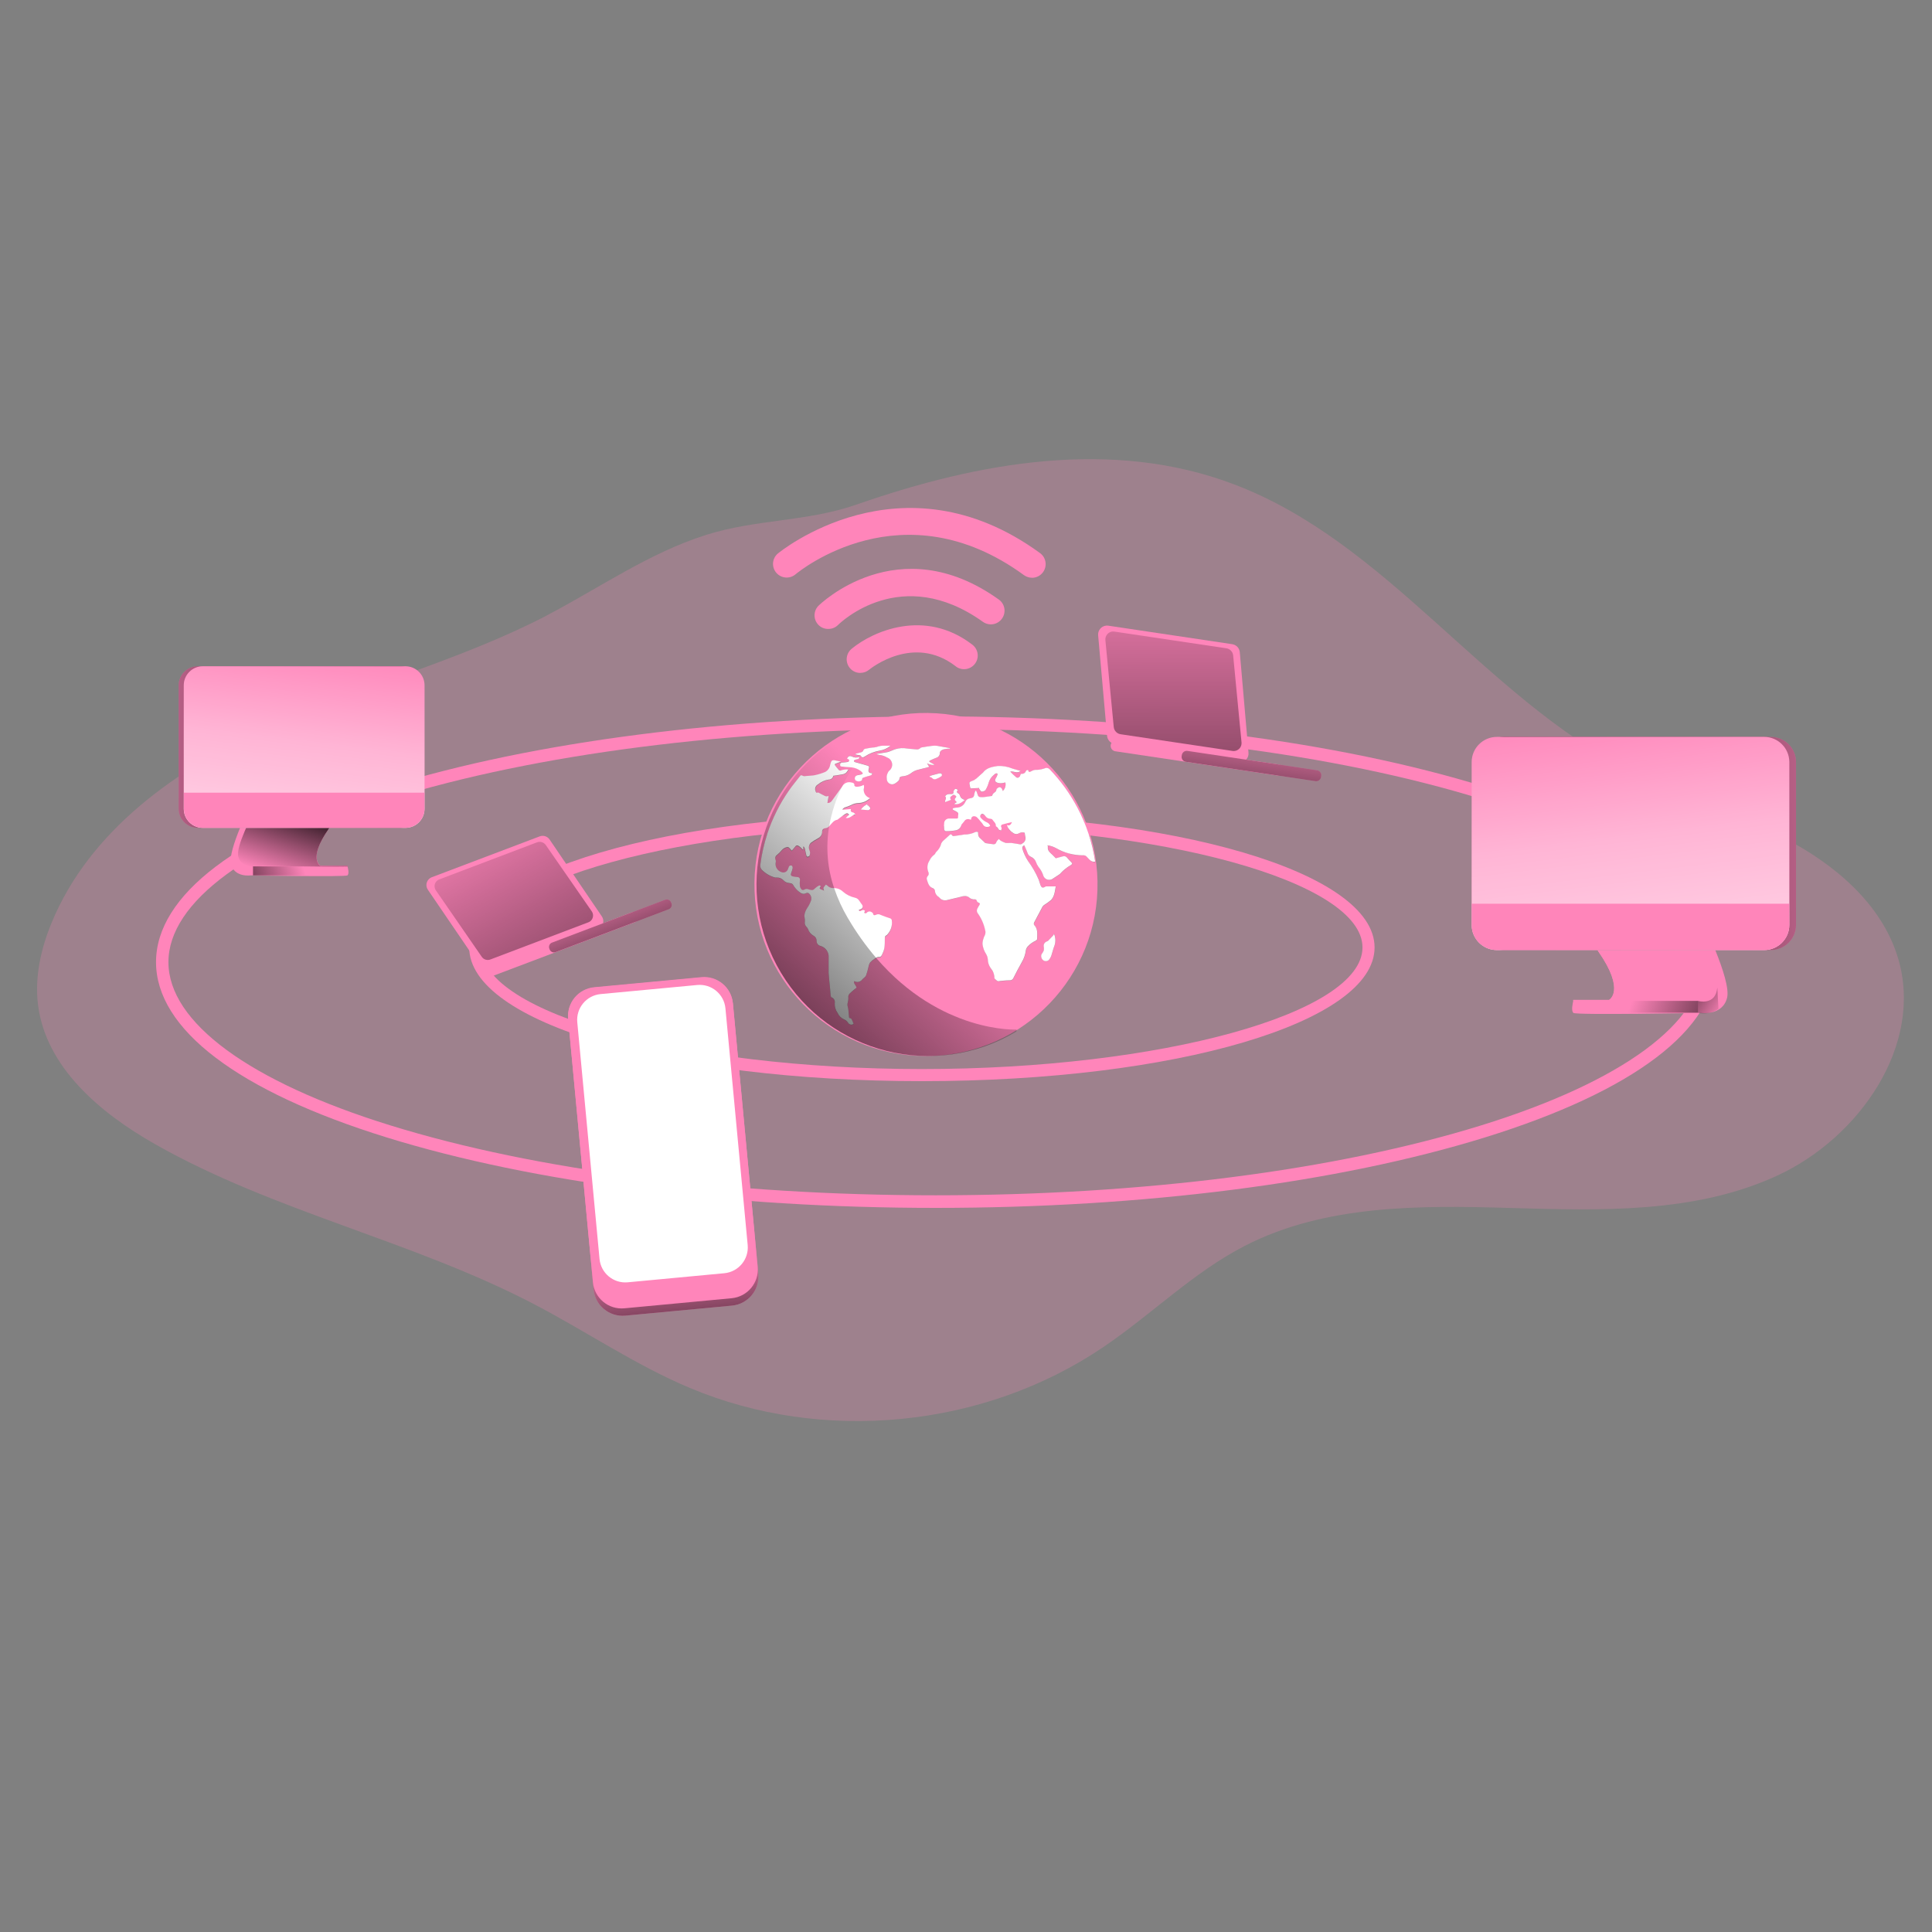 <svg width="180" height="180" viewBox="0 0 180 180" fill="none" xmlns="http://www.w3.org/2000/svg">
<rect x="0" y="0" width="180" height="180" fill="#808080" stroke="none"/>
<path opacity="0.24" d="M50.936 57.348C42.671 61.636 33.52 63.947 25.016 67.748C16.513 71.55 8.298 77.396 4.777 86.051C3.805 88.427 3.222 91.044 3.542 93.611C4.27 99.436 9.32 103.687 14.411 106.578C25.528 112.896 38.376 115.574 49.716 121.485C54.605 124.034 59.195 127.177 64.274 129.312C76.662 134.518 91.634 133.056 102.769 125.521C107.255 122.494 111.139 118.57 115.945 116.089C123.433 112.226 132.282 112.295 140.713 112.543C149.144 112.791 157.939 113.062 165.596 109.523C173.254 105.984 179.269 97.319 176.828 89.24C175.306 84.189 170.899 80.503 166.216 78.07C161.532 75.636 156.398 74.171 151.708 71.759C138.2 64.803 129.204 50.519 115.002 45.137C103.601 40.784 91.08 43.085 79.888 46.98C75.154 48.643 70.481 48.344 65.743 49.849C60.469 51.523 55.814 54.788 50.933 57.344L50.936 57.348Z" fill="#FF85BA"/>
<path d="M85.892 100.728C62.24 100.728 43.715 95.256 43.715 88.272C43.715 81.288 62.24 75.823 85.892 75.823C109.544 75.823 128.066 81.295 128.066 88.272C128.066 95.249 109.541 100.728 85.892 100.728ZM85.892 76.95C63.641 76.95 44.842 82.138 44.842 88.272C44.842 94.406 63.641 99.601 85.892 99.601C108.144 99.601 126.94 94.414 126.94 88.272C126.94 82.13 108.137 76.95 85.892 76.95Z" fill="#FF85BA"/>
<path d="M87.181 112.536C67.874 112.536 49.712 110.207 36.043 105.977C22.165 101.679 14.537 95.882 14.537 89.64C14.537 83.398 22.179 77.602 36.057 73.303C49.727 69.077 67.889 66.744 87.195 66.744C106.502 66.744 124.668 69.077 138.333 73.303C152.215 77.602 159.858 83.405 159.858 89.64C159.858 95.875 152.215 101.679 138.333 105.977C124.657 110.207 106.495 112.536 87.185 112.536H87.181ZM87.181 67.918C67.986 67.918 49.95 70.229 36.392 74.427C23.238 78.495 15.692 84.038 15.692 89.64C15.692 95.242 23.238 100.786 36.392 104.857C49.95 109.055 68.007 111.363 87.181 111.363C106.355 111.363 124.416 109.055 137.973 104.857C151.128 100.786 158.67 95.238 158.67 89.64C158.67 84.042 151.128 78.495 137.973 74.427C124.416 70.243 106.38 67.918 87.181 67.918Z" fill="#FF85BA"/>
<path d="M160.906 92.971C160.467 94.666 158.469 94.371 158.469 94.371C158.469 94.371 146.823 94.587 146.592 94.371C146.362 94.155 146.531 93.507 146.571 93.259L146.592 93.172H149.919C149.919 93.172 151.492 92.341 148.918 88.651C146.751 85.537 154.919 85.393 157.59 85.432H158.422C158.422 85.432 161.341 91.272 160.906 92.971Z" fill="#FF85BA"/>
<path d="M159.523 91.779C159.106 93.471 157.072 93.154 157.072 93.154C157.072 93.154 149.688 93.298 146.56 93.24L146.581 93.154H149.908C149.908 93.154 151.481 92.322 148.907 88.632C146.74 85.518 154.908 85.374 157.579 85.414C158.411 87.207 159.844 90.558 159.523 91.779Z" fill="#FF85BA"/>
<path d="M164.988 68.656H140.083C138.789 68.656 137.74 69.706 137.74 71V86.17C137.74 87.465 138.789 88.514 140.083 88.514H164.988C166.282 88.514 167.332 87.465 167.332 86.17V71C167.332 69.706 166.282 68.656 164.988 68.656Z" fill="#FF85BA"/>
<path d="M164.988 68.656H140.083C138.789 68.656 137.74 69.706 137.74 71V86.17C137.74 87.465 138.789 88.514 140.083 88.514H164.988C166.282 88.514 167.332 87.465 167.332 86.17V71C167.332 69.706 166.282 68.656 164.988 68.656Z" fill="url(#paint0_linear_2188_2239)"/>
<path d="M164.362 68.656H139.457C138.163 68.656 137.113 69.706 137.113 71V86.17C137.113 87.465 138.163 88.514 139.457 88.514H164.362C165.656 88.514 166.705 87.465 166.705 86.17V71C166.705 69.706 165.656 68.656 164.362 68.656Z" fill="#FF85BA"/>
<path d="M164.362 68.656H139.457C138.163 68.656 137.113 69.706 137.113 71V86.17C137.113 87.465 138.163 88.514 139.457 88.514H164.362C165.656 88.514 166.705 87.465 166.705 86.17V71C166.705 69.706 165.656 68.656 164.362 68.656Z" fill="url(#paint1_linear_2188_2239)"/>
<path d="M166.684 84.197L166.705 86.17C166.705 87.463 165.658 88.514 164.362 88.514C164.362 88.514 164.362 88.514 164.358 88.514H139.453C138.161 88.514 137.11 87.466 137.11 86.17V84.197H166.684Z" fill="#FF85BA"/>
<path d="M158.195 93.251H146.581V94.353H158.195V93.251Z" fill="url(#paint2_linear_2188_2239)"/>
<path d="M159.999 92.031L160.107 94.008C159.545 94.382 158.85 94.508 158.191 94.357V93.252C158.191 93.252 159.84 93.727 159.995 92.031H159.999Z" fill="url(#paint3_linear_2188_2239)"/>
<path d="M21.514 80.504C21.852 81.789 23.375 81.555 23.375 81.555C23.375 81.555 32.209 81.717 32.379 81.555C32.548 81.393 32.425 80.896 32.379 80.724C32.379 80.702 32.379 80.68 32.379 80.662H29.855C29.855 80.662 28.667 80.043 30.615 77.235C32.278 74.874 26.064 74.766 24.041 74.794H23.422C23.422 74.794 21.197 79.219 21.517 80.507L21.514 80.504Z" fill="#FF85BA"/>
<path d="M22.565 79.6C22.893 80.885 24.419 80.648 24.419 80.648C24.419 80.648 30.017 80.756 32.386 80.709C32.386 80.687 32.386 80.666 32.386 80.648H29.848C29.848 80.648 28.66 80.028 30.607 77.221C32.271 74.859 26.057 74.751 24.034 74.78C23.4 76.137 22.32 78.678 22.561 79.6H22.565Z" fill="#FF85BA"/>
<path d="M22.205 79.812C22.532 81.098 24.422 80.669 24.422 80.669C24.422 80.669 30.02 80.777 32.389 80.73C32.389 80.709 32.389 80.687 32.389 80.669H29.851C29.851 80.669 28.663 80.05 30.611 77.242C32.274 74.88 26.06 74.772 24.037 74.801C23.404 76.137 21.96 78.869 22.201 79.812H22.205Z" fill="url(#paint4_linear_2188_2239)"/>
<path d="M37.303 62.075H18.421C17.441 62.075 16.646 62.87 16.646 63.85V75.352C16.646 76.332 17.441 77.127 18.421 77.127H37.303C38.283 77.127 39.078 76.332 39.078 75.352V63.85C39.078 62.87 38.283 62.075 37.303 62.075Z" fill="#FF85BA"/>
<path d="M37.303 62.075H18.421C17.441 62.075 16.646 62.87 16.646 63.85V75.352C16.646 76.332 17.441 77.127 18.421 77.127H37.303C38.283 77.127 39.078 76.332 39.078 75.352V63.85C39.078 62.87 38.283 62.075 37.303 62.075Z" fill="url(#paint5_linear_2188_2239)"/>
<path d="M37.778 62.075H18.896C17.916 62.075 17.122 62.87 17.122 63.85V75.352C17.122 76.332 17.916 77.127 18.896 77.127H37.778C38.759 77.127 39.553 76.332 39.553 75.352V63.85C39.553 62.87 38.759 62.075 37.778 62.075Z" fill="#FF85BA"/>
<path d="M37.778 62.075H18.896C17.916 62.075 17.122 62.87 17.122 63.85V75.352C17.122 76.332 17.916 77.127 18.896 77.127H37.778C38.759 77.127 39.553 76.332 39.553 75.352V63.85C39.553 62.87 38.759 62.075 37.778 62.075Z" fill="url(#paint6_linear_2188_2239)"/>
<path d="M17.133 73.851V75.348C17.133 76.331 17.928 77.123 18.907 77.123H37.771C38.754 77.123 39.546 76.327 39.546 75.348V73.851H17.129H17.133Z" fill="#FF85BA"/>
<path d="M32.375 80.72H23.573V81.555H32.375V80.72Z" fill="url(#paint7_linear_2188_2239)"/>
<path d="M115.358 71.025L103.849 69.308C103.467 69.25 103.172 68.937 103.143 68.552L102.312 59.195C102.269 58.738 102.603 58.331 103.061 58.288C103.129 58.281 103.201 58.284 103.269 58.295L114.793 60.016C115.182 60.07 115.481 60.387 115.509 60.776L116.319 70.118C116.366 70.575 116.035 70.981 115.578 71.028C115.506 71.035 115.434 71.032 115.365 71.021L115.358 71.025Z" fill="#FF85BA"/>
<path d="M114.811 69.959L104.411 68.408C104.069 68.361 103.806 68.087 103.766 67.745L102.985 59.624C102.956 59.217 103.262 58.864 103.666 58.835C103.727 58.832 103.784 58.835 103.846 58.846L114.246 60.398C114.588 60.444 114.854 60.718 114.89 61.06L115.672 69.185C115.7 69.588 115.398 69.938 114.995 69.97C114.934 69.974 114.872 69.97 114.811 69.959Z" fill="url(#paint8_linear_2188_2239)"/>
<path d="M104.061 68.98L119.077 71.223C119.358 71.266 119.549 71.525 119.509 71.806C119.466 72.087 119.207 72.278 118.926 72.238L103.91 69.995C103.633 69.952 103.442 69.697 103.482 69.419C103.518 69.142 103.773 68.948 104.051 68.984H104.058L104.061 68.98Z" fill="#FF85BA"/>
<path d="M110.109 70.346L110.094 70.45C110.056 70.701 110.229 70.936 110.481 70.973L122.558 72.778C122.81 72.816 123.044 72.642 123.082 72.391L123.097 72.287C123.135 72.036 122.962 71.801 122.71 71.764L110.633 69.959C110.381 69.921 110.147 70.095 110.109 70.346Z" fill="#FF85BA"/>
<path d="M110.109 70.346L110.094 70.45C110.056 70.701 110.229 70.936 110.481 70.973L122.558 72.778C122.81 72.816 123.044 72.642 123.082 72.391L123.097 72.287C123.135 72.036 122.962 71.801 122.71 71.764L110.633 69.959C110.381 69.921 110.147 70.095 110.109 70.346Z" fill="url(#paint9_linear_2188_2239)"/>
<path d="M55.721 86.552L45.662 90.357C45.328 90.486 44.95 90.368 44.752 90.069L39.863 82.894C39.622 82.541 39.712 82.059 40.064 81.817C40.115 81.781 40.169 81.753 40.226 81.731L50.285 77.922C50.623 77.796 51.001 77.919 51.203 78.214L56.074 85.382C56.318 85.738 56.225 86.224 55.868 86.469C55.822 86.501 55.768 86.53 55.714 86.552H55.721Z" fill="#FF85BA"/>
<path d="M54.788 85.94L45.713 89.382C45.414 89.511 45.065 89.41 44.881 89.14L40.601 82.941C40.392 82.632 40.475 82.214 40.781 82.005C40.831 81.973 40.885 81.944 40.939 81.926L50.015 78.484C50.314 78.362 50.659 78.463 50.846 78.725L55.145 84.925C55.35 85.238 55.26 85.659 54.947 85.864C54.896 85.897 54.842 85.922 54.788 85.94Z" fill="url(#paint10_linear_2188_2239)"/>
<path d="M45.681 90L58.799 85.032C59.044 84.939 59.317 85.061 59.411 85.31C59.505 85.554 59.382 85.828 59.134 85.922L46.015 90.89C45.774 90.987 45.501 90.872 45.403 90.634C45.403 90.63 45.403 90.627 45.4 90.623C45.303 90.382 45.421 90.108 45.663 90.011C45.67 90.011 45.677 90.008 45.681 90.004V90Z" fill="#FF85BA"/>
<path d="M61.974 83.825L51.426 87.821C51.205 87.905 51.094 88.152 51.178 88.373L51.209 88.457C51.293 88.679 51.541 88.79 51.762 88.706L62.309 84.71C62.53 84.626 62.642 84.379 62.558 84.158L62.526 84.074C62.442 83.853 62.195 83.741 61.974 83.825Z" fill="#FF85BA"/>
<path d="M61.974 83.825L51.426 87.821C51.205 87.905 51.094 88.152 51.178 88.373L51.209 88.457C51.293 88.679 51.541 88.79 51.762 88.706L62.309 84.71C62.53 84.626 62.642 84.379 62.558 84.158L62.526 84.074C62.442 83.853 62.195 83.741 61.974 83.825Z" fill="url(#paint11_linear_2188_2239)"/>
<path d="M65.324 91.074L55.389 92.008C53.894 92.149 52.797 93.474 52.937 94.969L55.301 120.123C55.442 121.617 56.767 122.715 58.262 122.574L68.197 121.64C69.692 121.5 70.79 120.175 70.649 118.68L68.284 93.526C68.144 92.032 66.819 90.934 65.324 91.074Z" fill="#FF85BA"/>
<path d="M65.324 91.074L55.389 92.008C53.894 92.149 52.797 93.474 52.937 94.969L55.301 120.123C55.442 121.617 56.767 122.715 58.262 122.574L68.197 121.64C69.692 121.5 70.79 120.175 70.649 118.68L68.284 93.526C68.144 92.032 66.819 90.934 65.324 91.074Z" fill="url(#paint12_linear_2188_2239)"/>
<path d="M65.357 91.038L55.357 91.978C53.881 92.117 52.796 93.427 52.935 94.903L55.244 119.469C55.383 120.946 56.693 122.031 58.169 121.892L68.169 120.952C69.646 120.813 70.731 119.503 70.592 118.027L68.282 93.461C68.144 91.984 66.834 90.899 65.357 91.038Z" fill="#FF85BA"/>
<path d="M64.96 91.77L55.96 92.616C54.634 92.741 53.66 93.917 53.784 95.243L55.857 117.293C55.982 118.619 57.158 119.594 58.484 119.469L67.484 118.623C68.81 118.498 69.784 117.322 69.66 115.996L67.587 93.946C67.462 92.62 66.286 91.645 64.96 91.77Z" fill="white"/>
<path d="M86.468 66.424C77.641 66.316 70.398 73.383 70.29 82.21C70.182 91.037 77.249 98.281 86.076 98.388C86.245 98.388 86.411 98.388 86.58 98.388C95.403 98.219 102.42 90.926 102.251 82.102C102.085 73.473 95.097 66.536 86.468 66.428V66.424ZM88.841 73.782C88.837 73.739 88.844 73.692 88.866 73.653C88.913 73.588 88.963 73.498 89.028 73.484C89.093 73.469 89.165 73.538 89.258 73.585C89.089 73.754 89.161 73.851 89.309 73.927C89.345 73.945 89.373 73.97 89.395 74.002C89.435 74.121 89.485 74.233 89.553 74.333C89.654 74.412 89.762 74.477 89.881 74.524C89.784 74.611 89.683 74.693 89.571 74.765C89.467 74.83 89.352 74.877 89.233 74.909C89.136 74.92 89.039 74.92 88.941 74.909C88.941 74.891 88.941 74.873 88.941 74.855L89.139 74.729C89.067 74.643 88.963 74.567 88.956 74.484C88.949 74.402 89.042 74.319 89.1 74.222C89.01 74.07 88.877 74.006 88.779 74.067C88.495 74.258 88.477 74.308 88.603 74.513C88.419 74.585 88.239 74.654 88.052 74.722C88.009 74.528 88.236 74.355 88.052 74.182C88.128 74.052 88.272 73.973 88.423 73.977H88.639C88.754 73.984 88.848 73.93 88.83 73.782H88.841ZM84.265 69.711C84.639 69.765 85.014 69.79 85.388 69.819C85.525 69.844 85.669 69.801 85.766 69.697C85.809 69.642 85.907 69.635 85.982 69.621C86.274 69.574 86.569 69.52 86.861 69.491C87.015 69.47 87.17 69.47 87.325 69.491C87.681 69.545 88.041 69.617 88.394 69.682C88.452 69.689 88.506 69.715 88.553 69.754C88.409 69.754 88.254 69.754 88.106 69.787C88.013 69.794 87.919 69.815 87.833 69.851C87.699 69.916 87.573 69.988 87.566 70.19C87.57 70.391 87.429 70.564 87.235 70.607C87.041 70.679 86.85 70.762 86.666 70.859C86.569 70.906 86.569 70.96 86.666 71.014C86.763 71.068 86.936 71.158 87.084 71.248C86.93 71.306 86.696 71.261 86.382 71.115C86.447 71.23 86.515 71.338 86.587 71.453C86.285 71.532 85.968 71.623 85.651 71.695C85.356 71.745 85.082 71.874 84.855 72.069C84.625 72.231 84.355 72.325 84.074 72.335C83.93 72.364 83.808 72.389 83.808 72.584C83.808 72.656 83.743 72.739 83.682 72.796C83.603 72.868 83.516 72.933 83.423 72.983C83.199 73.145 82.886 73.095 82.724 72.868C82.659 72.782 82.627 72.674 82.631 72.566C82.62 72.465 82.62 72.364 82.631 72.263C82.663 72.144 82.71 72.026 82.771 71.918C82.803 71.874 82.843 71.831 82.883 71.795C83.181 71.55 83.225 71.108 82.98 70.805C82.897 70.704 82.793 70.632 82.67 70.589C82.443 70.453 82.191 70.37 81.929 70.341C81.839 70.316 81.756 70.272 81.68 70.219C82.033 70.161 82.375 70.114 82.706 70.053C82.847 70.01 82.987 69.959 83.124 69.898C83.48 69.736 83.869 69.671 84.258 69.707H84.261L84.265 69.711ZM87.764 72.134C87.764 72.216 87.725 72.296 87.66 72.346C87.527 72.425 87.39 72.497 87.242 72.555C87.109 72.623 86.943 72.587 86.85 72.469C86.803 72.415 86.709 72.397 86.637 72.364C86.637 72.346 86.637 72.325 86.637 72.306C86.706 72.274 86.774 72.245 86.846 72.22C87.077 72.159 87.296 72.098 87.519 72.044C87.591 72.019 87.717 72.019 87.75 72.134H87.761H87.764ZM79.805 70.211C79.909 70.179 80.017 70.157 80.129 70.129C80.24 70.1 80.381 70.075 80.431 69.912C80.463 69.844 80.521 69.797 80.593 69.776L80.751 69.747C80.917 69.715 81.09 69.686 81.259 69.66C81.399 69.653 81.54 69.635 81.677 69.603C81.921 69.509 82.188 69.47 82.451 69.488C82.533 69.491 82.613 69.491 82.695 69.488H82.933C82.933 69.506 82.933 69.527 82.933 69.545C82.649 69.765 82.314 69.909 81.961 69.963C81.471 70.046 81.003 70.229 80.589 70.503C80.456 70.586 80.323 70.654 80.222 70.453C80.222 70.416 80.132 70.395 80.071 70.388C79.941 70.377 79.815 70.352 79.689 70.323C79.722 70.283 79.761 70.247 79.801 70.219H79.805V70.211ZM78.973 70.668C78.973 70.668 78.948 70.668 78.926 70.643C79.052 70.434 79.185 70.373 79.398 70.474C79.603 70.579 79.837 70.597 80.057 70.525C80.067 70.535 80.078 70.546 80.089 70.557C80.057 70.604 80.035 70.668 79.992 70.686C79.949 70.704 79.779 70.737 79.671 70.773C79.621 70.794 79.585 70.834 79.571 70.885C79.571 70.91 79.621 70.971 79.657 70.985L79.797 71.021L80.913 71.338C80.949 71.36 80.975 71.396 80.985 71.439C80.985 71.496 80.975 71.55 80.96 71.605C80.895 71.9 80.96 72.022 81.281 72.022C81.288 72.13 81.212 72.224 81.104 72.242C80.906 72.292 80.687 72.357 80.514 72.422C80.417 72.451 80.323 72.479 80.352 72.612C80.352 72.645 80.334 72.674 80.309 72.695C80.139 72.821 79.905 72.821 79.736 72.695C79.628 72.576 79.639 72.393 79.758 72.285C79.797 72.249 79.848 72.224 79.905 72.213C80.021 72.184 80.147 72.177 80.269 72.141C80.323 72.13 80.37 72.098 80.402 72.051C80.402 72.022 80.366 71.95 80.327 71.914C80.096 71.698 79.808 71.554 79.495 71.496C79.405 71.496 79.304 71.471 79.207 71.464C78.984 71.464 78.753 71.428 78.523 71.403C78.426 71.403 78.307 71.403 78.3 71.259C78.278 71.147 78.35 71.043 78.462 71.021C78.48 71.021 78.494 71.018 78.512 71.021C78.663 71.018 78.815 71 78.966 70.975C79.031 70.975 79.128 70.917 79.135 70.87C79.139 70.744 79.074 70.665 78.955 70.665L78.973 70.672V70.668ZM80.949 75.086C81.007 75.15 81.111 75.255 81.093 75.309C81.065 75.428 80.946 75.503 80.827 75.478C80.625 75.453 80.42 75.435 80.215 75.431C80.391 75.176 80.64 74.981 80.931 74.873L80.787 75.003C80.841 75.021 80.888 75.046 80.931 75.082H80.949V75.086ZM81.511 89.324C81.345 89.432 81.198 89.558 81.061 89.698C80.982 89.824 80.931 89.968 80.91 90.116C80.852 90.382 80.777 90.645 80.69 90.9C80.629 91.044 80.449 91.142 80.337 91.275C80.161 91.509 79.837 91.574 79.585 91.426C79.524 91.606 79.643 91.721 79.718 91.844C79.79 91.973 79.764 92.081 79.639 92.168C79.473 92.297 79.315 92.438 79.164 92.585C79.049 92.69 79.002 92.852 79.041 93.003C79.041 93.143 79.023 93.284 78.987 93.421C78.969 93.489 78.959 93.561 78.959 93.633C78.959 93.77 79.016 93.903 79.034 94.05C79.063 94.281 79.081 94.515 79.099 94.749C79.099 94.835 79.131 94.889 79.236 94.9C79.29 94.915 79.333 94.947 79.358 94.997C79.419 95.13 79.473 95.264 79.527 95.415C79.383 95.53 79.171 95.505 79.056 95.361C79.056 95.357 79.049 95.354 79.045 95.35C78.959 95.192 78.822 95.066 78.653 95.001C78.379 94.882 78.159 94.67 78.033 94.396C77.85 94.13 77.756 93.813 77.767 93.489C77.821 93.258 77.695 93.025 77.475 92.945C77.429 92.945 77.4 92.844 77.393 92.787C77.367 92.564 77.357 92.33 77.335 92.103C77.288 91.617 77.231 91.135 77.202 90.652V89.075C77.166 88.643 76.871 88.276 76.457 88.15C76.23 88.107 76.071 87.905 76.082 87.675C76.089 87.473 75.978 87.286 75.794 87.196C75.553 87.063 75.369 86.843 75.283 86.581C75.251 86.501 75.2 86.429 75.139 86.372C75.009 86.246 74.952 86.062 74.995 85.886C75.002 85.767 74.995 85.644 74.97 85.529C74.952 85.45 74.945 85.367 74.948 85.288C74.981 85.054 75.067 84.831 75.197 84.636C75.341 84.428 75.459 84.201 75.549 83.963C75.657 83.701 75.567 83.398 75.337 83.233C75.261 83.2 75.171 83.2 75.096 83.233C74.941 83.333 74.739 83.323 74.595 83.204C74.297 83.016 74.052 82.754 73.883 82.444C73.854 82.401 73.811 82.368 73.76 82.347C73.688 82.318 73.609 82.3 73.53 82.296C73.321 82.282 73.123 82.185 72.986 82.026C72.817 81.85 72.576 81.76 72.335 81.785C72.302 81.793 72.266 81.793 72.234 81.785C71.748 81.659 71.305 81.404 70.956 81.044C70.851 80.903 70.812 80.723 70.848 80.554C70.974 79.582 71.193 78.621 71.507 77.692C71.978 76.259 72.655 74.906 73.519 73.671C73.839 73.21 74.21 72.771 74.559 72.328C74.61 72.263 74.664 72.227 74.739 72.281C74.844 72.346 74.97 72.364 75.089 72.332C75.377 72.299 75.668 72.31 75.945 72.252C76.28 72.18 76.611 72.076 76.928 71.943C77.166 71.806 77.328 71.569 77.364 71.299C77.382 71.223 77.407 71.147 77.439 71.075C77.495 70.893 77.616 70.822 77.803 70.863C78.001 70.913 78.221 70.96 78.386 70.996C78.224 71.054 78.055 71.108 77.889 71.176C77.724 71.245 77.778 71.281 77.846 71.36C77.915 71.439 78.066 71.637 78.185 71.777C78.221 71.81 78.307 71.838 78.336 71.824C78.57 71.731 78.825 71.698 79.077 71.723C79.013 71.835 78.937 71.936 78.847 72.033C78.757 72.101 78.653 72.148 78.537 72.166C78.249 72.224 77.954 72.263 77.663 72.306C77.627 72.508 77.45 72.656 77.245 72.652C76.867 72.713 76.514 72.875 76.223 73.124C76.007 73.243 75.913 73.505 76.01 73.732C76.039 73.822 76.068 73.945 76.219 73.865C76.241 73.865 76.291 73.865 76.323 73.894C76.464 73.97 76.597 74.049 76.741 74.117C76.885 74.186 76.975 74.261 77.126 74.207H77.205C77.169 74.441 77.13 74.647 77.09 74.88C77.256 74.888 77.414 74.812 77.508 74.672C77.778 74.254 78.066 73.898 78.339 73.516C78.383 73.462 78.426 73.404 78.462 73.347C78.62 73.044 78.962 72.886 79.293 72.969C79.484 72.998 79.614 73.041 79.596 73.268C79.596 73.3 79.686 73.358 79.736 73.368C79.992 73.386 80.244 73.329 80.463 73.199C80.478 73.235 80.485 73.271 80.492 73.307C80.499 73.358 80.499 73.408 80.492 73.459C80.388 73.847 80.589 74.254 80.964 74.405L81.039 74.441C80.762 74.704 80.402 74.862 80.021 74.88C79.758 74.88 79.495 74.949 79.268 75.079C79.077 75.168 78.879 75.244 78.678 75.302C78.606 75.345 78.541 75.399 78.487 75.46L78.512 75.51L79.265 75.446C79.236 75.629 79.265 75.737 79.459 75.755C79.531 75.755 79.592 75.863 79.682 75.939C79.362 76 79.196 76.356 78.782 76.27L79.106 75.971C78.955 75.802 78.915 75.784 78.714 75.914C78.512 76.043 78.336 76.191 78.145 76.331C78.095 76.367 78.048 76.428 77.994 76.436C77.663 76.497 77.497 76.774 77.281 76.99L77.234 77.037C77.148 77.152 77.018 77.221 76.878 77.231C76.813 77.231 76.748 77.253 76.698 77.296C76.64 77.347 76.601 77.418 76.59 77.494C76.615 77.782 76.46 78.052 76.197 78.178C75.967 78.297 75.747 78.437 75.539 78.596C75.359 78.779 75.308 79.053 75.409 79.29C75.488 79.453 75.488 79.643 75.409 79.805C75.409 79.849 75.297 79.881 75.233 79.881C75.168 79.881 75.128 79.823 75.117 79.776C75.067 79.568 75.031 79.359 74.981 79.143C74.952 79.071 74.916 79.006 74.873 78.945H74.829V79.183C74.829 79.183 74.804 79.208 74.786 79.215C74.729 79.154 74.678 79.089 74.621 79.035C74.541 78.959 74.455 78.898 74.358 78.844C74.257 78.794 74.135 78.837 74.084 78.934C73.98 79.067 73.865 79.193 73.76 79.312C73.674 79.208 73.584 79.107 73.487 79.013C73.447 78.977 73.389 78.963 73.335 78.977C73.134 79.01 72.95 79.114 72.821 79.272C72.687 79.438 72.536 79.586 72.371 79.722C72.219 79.831 72.173 80.036 72.263 80.198C72.281 80.27 72.281 80.342 72.263 80.414C72.183 80.817 72.432 81.213 72.828 81.321C73.037 81.393 73.267 81.303 73.371 81.109C73.415 81.019 73.443 80.921 73.483 80.831C73.515 80.727 73.627 80.666 73.731 80.698C73.742 80.698 73.749 80.705 73.757 80.709C73.821 80.777 73.854 80.871 73.839 80.961C73.803 81.119 73.757 81.274 73.699 81.422C73.645 81.598 73.699 81.67 73.861 81.713C74.023 81.757 74.127 81.757 74.279 81.771C74.408 81.764 74.516 81.861 74.527 81.987C74.527 82.008 74.527 82.034 74.52 82.055C74.502 82.253 74.502 82.451 74.52 82.646C74.552 82.761 74.613 82.862 74.7 82.945C74.765 82.984 74.844 82.984 74.909 82.945C75.031 82.862 75.189 82.847 75.326 82.909C75.377 82.93 75.434 82.941 75.485 82.959C75.726 83.016 75.787 82.959 75.956 82.797C76.061 82.692 76.183 82.61 76.32 82.549C76.363 82.538 76.406 82.549 76.435 82.581C76.457 82.617 76.457 82.66 76.435 82.692C76.302 82.808 76.374 82.869 76.489 82.916L76.773 83.038C76.59 82.743 76.831 82.642 76.939 82.466C76.982 82.498 77.025 82.52 77.065 82.552C77.22 82.725 77.447 82.815 77.681 82.797H77.713C78.023 82.797 78.321 82.923 78.545 83.139C78.858 83.409 79.236 83.6 79.639 83.69C79.815 83.719 79.967 83.83 80.057 83.985C80.132 84.111 80.226 84.222 80.301 84.341C80.424 84.532 80.384 84.665 80.186 84.759L79.995 84.856C80.046 84.953 80.107 84.982 80.201 84.928C80.269 84.888 80.341 84.86 80.417 84.842C80.471 84.842 80.528 84.888 80.575 84.924C80.622 84.96 80.55 84.989 80.539 85.029C80.528 85.069 80.514 85.119 80.539 85.126C80.575 85.148 80.615 85.159 80.654 85.155C80.687 85.151 80.719 85.133 80.741 85.108C80.87 84.96 81.093 84.95 81.241 85.079C81.252 85.09 81.263 85.097 81.27 85.108C81.291 85.13 81.331 85.141 81.331 85.159C81.356 85.436 81.543 85.324 81.662 85.281C81.781 85.234 81.911 85.245 82.026 85.302C82.314 85.428 82.616 85.526 82.919 85.634C83.009 85.659 83.073 85.738 83.077 85.832C83.142 86.307 82.991 86.786 82.659 87.138C82.634 87.171 82.605 87.196 82.569 87.21C82.436 87.268 82.429 87.376 82.425 87.499C82.425 87.808 82.411 88.118 82.379 88.427C82.339 88.618 82.274 88.802 82.184 88.971C82.119 89.111 82.051 89.259 81.828 89.219C81.756 89.219 81.687 89.241 81.633 89.284C81.579 89.295 81.536 89.331 81.504 89.356L81.511 89.324ZM98.258 88.078C98.132 88.388 98.06 88.719 97.956 89.036C97.923 89.129 97.877 89.219 97.819 89.302C97.716 89.499 97.557 89.578 97.344 89.54C97.088 89.453 96.951 89.176 97.034 88.921C97.117 88.816 97.189 88.701 97.243 88.579C97.275 88.442 97.275 88.298 97.243 88.161C97.232 87.966 97.344 87.787 97.527 87.711C97.574 87.704 97.617 87.686 97.653 87.653C97.812 87.495 97.974 87.329 98.125 87.164C98.161 87.113 98.19 87.056 98.211 86.998C98.355 87.344 98.37 87.725 98.255 88.078H98.262H98.258ZM101.289 79.849C101.196 79.73 101.048 79.668 100.897 79.683C100.382 79.712 99.867 79.632 99.389 79.445C99.043 79.359 98.715 79.219 98.409 79.028C98.161 78.898 97.895 78.808 97.617 78.761C97.632 78.805 97.643 78.848 97.646 78.894C97.585 79.276 97.869 79.456 98.093 79.676C98.19 79.766 98.28 79.863 98.384 79.975L99.047 79.794C99.205 79.744 99.381 79.812 99.464 79.957C99.579 80.093 99.702 80.223 99.835 80.342C99.95 80.471 99.921 80.504 99.788 80.605C99.425 80.806 99.097 81.065 98.82 81.375C98.787 81.422 98.748 81.458 98.697 81.487C98.485 81.623 98.28 81.753 98.06 81.904C97.779 82.062 97.427 81.965 97.265 81.684C97.25 81.659 97.236 81.63 97.225 81.605C97.131 81.299 96.973 81.015 96.764 80.774C96.66 80.619 96.577 80.453 96.519 80.277C96.433 80.093 96.285 79.949 96.102 79.859C95.933 79.798 95.799 79.658 95.749 79.485C95.666 79.247 95.544 79.013 95.447 78.779C95.288 78.847 95.232 78.957 95.277 79.111C95.393 79.514 95.569 79.895 95.796 80.245C96.195 80.788 96.53 81.371 96.793 81.99C96.851 82.156 96.894 82.336 96.959 82.498C97.059 82.743 97.171 82.772 97.398 82.638C97.423 82.621 97.448 82.61 97.477 82.606H98.377C98.341 82.847 98.294 83.085 98.233 83.323C98.179 83.52 98.085 83.708 97.949 83.862C97.74 84.039 97.52 84.201 97.286 84.341C97.229 84.377 97.178 84.431 97.146 84.493C96.887 84.968 96.642 85.439 96.39 85.911C96.325 86.033 96.303 86.127 96.39 86.228C96.743 86.606 96.638 87.059 96.642 87.52C96.642 87.57 96.563 87.632 96.505 87.664C96.217 87.79 95.961 87.977 95.753 88.215C95.67 88.316 95.612 88.438 95.587 88.564C95.537 88.946 95.414 89.317 95.223 89.651C94.935 90.137 94.683 90.648 94.421 91.149C94.377 91.26 94.273 91.34 94.154 91.347L93.384 91.394C93.272 91.394 93.164 91.426 93.053 91.437C93.002 91.441 92.952 91.426 92.909 91.401C92.819 91.329 92.739 91.243 92.667 91.181C92.671 90.926 92.606 90.67 92.477 90.451C92.426 90.371 92.372 90.292 92.311 90.22C92.142 89.975 92.048 89.687 92.048 89.388C92.034 89.223 91.983 89.064 91.904 88.924C91.713 88.632 91.595 88.301 91.555 87.956C91.555 87.761 91.591 87.567 91.659 87.387C91.685 87.308 91.717 87.232 91.76 87.164C91.839 87.009 91.854 86.829 91.803 86.66C91.681 86.084 91.436 85.54 91.087 85.065C91.011 84.935 91.011 84.777 91.087 84.647C91.141 84.536 91.202 84.431 91.267 84.327C91.328 84.237 91.325 84.161 91.213 84.118C91.101 84.086 91.019 83.996 90.997 83.88C90.997 83.848 90.9 83.798 90.857 83.801C90.63 83.826 90.407 83.744 90.248 83.582C90.169 83.502 89.996 83.502 89.856 83.495C89.755 83.499 89.658 83.52 89.564 83.553L88.196 83.88C87.973 83.931 87.739 83.855 87.584 83.686C87.545 83.643 87.498 83.6 87.451 83.564C87.249 83.445 87.123 83.233 87.12 82.999C87.102 82.898 87.037 82.811 86.943 82.764C86.526 82.631 86.468 82.257 86.357 81.933C86.342 81.832 86.371 81.728 86.436 81.645C86.544 81.548 86.576 81.393 86.515 81.263C86.36 80.918 86.393 80.518 86.601 80.201C86.706 79.971 86.868 79.773 87.073 79.622C87.152 79.568 87.174 79.431 87.249 79.37C87.48 79.157 87.642 78.884 87.714 78.578C87.779 78.455 87.869 78.347 87.98 78.261C88.146 78.103 88.326 77.959 88.491 77.8C88.581 77.717 88.646 77.71 88.711 77.825C88.743 77.872 88.794 77.901 88.848 77.904L89.604 77.804C89.676 77.782 89.751 77.768 89.827 77.757C90.191 77.764 90.554 77.685 90.885 77.526C90.961 77.498 91.047 77.498 91.123 77.526C91.148 77.526 91.148 77.638 91.145 77.703C91.145 77.876 91.231 78.041 91.375 78.142L91.746 78.499C91.771 78.52 91.8 78.552 91.829 78.556C92.077 78.599 92.333 78.642 92.588 78.664C92.714 78.664 92.797 78.617 92.837 78.466C92.876 78.315 93.006 78.261 93.096 78.164C93.096 78.182 93.096 78.2 93.096 78.218C93.15 78.272 93.207 78.322 93.272 78.362C93.405 78.437 93.542 78.495 93.69 78.542C93.798 78.56 93.909 78.56 94.017 78.542C94.079 78.534 94.143 78.534 94.205 78.542C94.471 78.578 94.734 78.614 95 78.668C95.087 78.689 95.177 78.66 95.238 78.592C95.475 78.47 95.594 78.192 95.511 77.933C95.486 77.822 95.468 77.707 95.457 77.591C95.288 77.526 95.101 77.544 94.946 77.635C94.755 77.76 94.507 77.735 94.341 77.581C94.079 77.418 93.884 77.163 93.798 76.864C94.057 76.994 94.161 76.835 94.28 76.605C93.96 76.68 93.672 76.738 93.391 76.817C93.294 76.839 93.236 76.936 93.258 77.033C93.261 77.055 93.272 77.076 93.283 77.094C93.305 77.127 93.315 77.163 93.312 77.203C93.301 77.267 93.279 77.329 93.254 77.39C93.175 77.357 93.06 77.343 93.024 77.278C92.988 77.213 92.945 77.066 92.811 77.026C92.79 77.015 92.779 76.997 92.775 76.976C92.801 76.706 92.563 76.558 92.451 76.378C92.401 76.328 92.336 76.299 92.264 76.299C92.088 76.299 91.922 76.216 91.818 76.069C91.778 76.007 91.728 75.953 91.667 75.91C91.58 75.845 91.472 75.799 91.389 75.91C91.303 75.986 91.292 76.115 91.368 76.202C91.375 76.209 91.382 76.216 91.389 76.223C91.544 76.407 91.739 76.547 91.958 76.641C92.095 76.702 92.203 76.817 92.253 76.961C92.059 77.12 91.775 77.087 91.616 76.893C91.591 76.861 91.566 76.821 91.551 76.781C91.497 76.702 91.436 76.63 91.368 76.562C91.263 76.421 91.148 76.292 91.022 76.169C90.853 76.014 90.518 76.004 90.482 76.299C90.475 76.331 90.468 76.36 90.457 76.389L90.345 76.356C90.147 76.281 89.921 76.367 89.827 76.555C89.784 76.616 89.723 76.67 89.676 76.731C89.629 76.774 89.589 76.828 89.564 76.889C89.507 77.134 89.312 77.325 89.064 77.375C88.747 77.429 88.427 77.454 88.106 77.454C88.038 77.436 87.984 77.382 87.966 77.318C87.941 77.098 87.941 76.875 87.966 76.652C88.016 76.421 88.225 76.263 88.463 76.281H89.136C89.219 76.281 89.273 76.256 89.265 76.151C89.262 76.112 89.262 76.072 89.265 76.036C89.312 75.77 89.298 75.741 89.057 75.6C88.985 75.557 88.905 75.528 88.837 75.489C88.769 75.449 88.758 75.428 88.761 75.399C88.769 75.356 88.801 75.323 88.841 75.309C88.923 75.284 89.01 75.269 89.1 75.262C89.456 75.269 89.784 75.064 89.931 74.737C90 74.549 90.173 74.416 90.371 74.398C90.691 74.348 90.749 74.265 90.788 73.937C90.81 73.851 90.839 73.772 90.875 73.692H90.939C90.993 73.804 91.04 73.919 91.076 74.038C91.094 74.164 91.191 74.261 91.317 74.283C91.44 74.294 91.562 74.294 91.685 74.283C91.897 74.254 92.102 74.211 92.311 74.182C92.387 74.182 92.433 74.182 92.455 74.07C92.477 73.959 92.581 73.919 92.649 73.851C92.718 73.782 92.815 73.746 92.819 73.613C92.862 73.462 92.999 73.361 93.157 73.354C93.225 73.368 93.283 73.408 93.323 73.466C93.362 73.545 93.395 73.628 93.42 73.71C93.643 73.509 93.737 73.203 93.661 72.911C93.578 72.936 93.492 72.954 93.402 72.965C93.279 72.983 93.157 72.983 93.035 72.965C92.685 72.89 92.617 72.728 92.819 72.436C92.883 72.332 92.959 72.123 92.927 72.105C92.793 72.004 92.675 72.13 92.581 72.213C92.354 72.397 92.189 72.645 92.106 72.926C92.041 73.174 91.94 73.408 91.807 73.624C91.753 73.714 91.577 73.754 91.454 73.768C91.407 73.768 91.332 73.667 91.285 73.603C91.238 73.531 91.195 73.455 91.155 73.379C91.155 73.397 91.155 73.415 91.155 73.433L90.414 73.469C90.403 73.437 90.392 73.401 90.385 73.365C90.277 72.832 90.227 72.904 90.741 72.699C90.9 72.612 91.04 72.497 91.159 72.361L91.508 72.062C91.533 72.044 91.551 72.022 91.569 72.001C91.919 71.536 92.441 71.46 92.963 71.378C93.434 71.36 93.902 71.442 94.334 71.623L95.083 71.842C94.741 72.116 94.435 71.842 94.143 71.892C94.143 71.892 94.122 71.925 94.143 71.928C94.309 72.112 94.489 72.281 94.676 72.44C94.802 72.504 94.957 72.451 95.022 72.325C95.033 72.306 95.036 72.285 95.043 72.267C95.072 72.162 95.119 72.112 95.231 72.112C95.375 72.112 95.501 72.022 95.555 71.889C95.612 71.777 95.688 71.727 95.807 71.774C95.807 71.903 95.85 71.961 95.976 71.918C96.026 71.903 96.069 71.882 96.113 71.853C96.26 71.763 96.437 71.723 96.613 71.741C96.858 71.727 97.099 71.677 97.329 71.59C97.549 71.532 97.668 71.554 97.779 71.677C98.813 72.746 99.687 73.955 100.382 75.269C101.214 76.828 101.779 78.516 102.045 80.263C102.045 80.281 102.045 80.299 102.045 80.317C101.66 80.342 101.473 80.054 101.275 79.838H101.282L101.289 79.849Z" fill="#FF85BA"/>
<path d="M102.056 80.27C101.66 80.353 101.487 80.065 101.278 79.853C101.188 79.73 101.037 79.665 100.886 79.687C100.011 79.687 99.147 79.457 98.391 79.017C98.146 78.884 97.876 78.794 97.599 78.754C97.614 78.794 97.624 78.837 97.628 78.88C97.567 79.266 97.848 79.446 98.074 79.665C98.172 79.755 98.258 79.853 98.366 79.964L99.028 79.784C99.187 79.734 99.36 79.799 99.446 79.942C99.558 80.079 99.68 80.213 99.813 80.335C99.936 80.465 99.903 80.501 99.766 80.598C99.406 80.803 99.079 81.062 98.802 81.368C98.769 81.411 98.73 81.447 98.679 81.476C98.467 81.617 98.262 81.75 98.042 81.894C97.765 82.056 97.412 81.962 97.25 81.685C97.236 81.656 97.221 81.627 97.21 81.599C97.117 81.293 96.958 81.008 96.75 80.767C96.645 80.616 96.562 80.45 96.505 80.277C96.426 80.087 96.278 79.928 96.087 79.842C95.918 79.777 95.788 79.644 95.734 79.471C95.652 79.226 95.536 78.996 95.432 78.758C95.274 78.825 95.215 78.936 95.256 79.089C95.374 79.489 95.551 79.874 95.781 80.223C96.181 80.767 96.516 81.35 96.778 81.969C96.836 82.135 96.879 82.315 96.944 82.477C97.048 82.722 97.156 82.751 97.383 82.617C97.405 82.599 97.43 82.588 97.459 82.585H98.362C98.312 82.83 98.287 83.075 98.218 83.305C98.164 83.503 98.071 83.686 97.934 83.841C97.725 84.018 97.506 84.176 97.272 84.32C97.214 84.36 97.164 84.41 97.128 84.471C96.876 84.943 96.631 85.418 96.375 85.89C96.31 86.012 96.289 86.106 96.375 86.207C96.724 86.585 96.624 87.038 96.627 87.499C96.627 87.546 96.548 87.611 96.49 87.643C96.206 87.772 95.947 87.96 95.738 88.194C95.655 88.294 95.598 88.417 95.572 88.543C95.526 88.924 95.403 89.295 95.205 89.63C94.921 90.12 94.669 90.627 94.41 91.128C94.363 91.239 94.258 91.319 94.14 91.326C93.88 91.326 93.628 91.351 93.369 91.373C93.258 91.373 93.15 91.405 93.038 91.416C92.988 91.419 92.937 91.409 92.898 91.38C92.8 91.308 92.721 91.221 92.653 91.16C92.653 90.904 92.588 90.653 92.466 90.429C92.412 90.35 92.358 90.271 92.296 90.195C92.131 89.958 92.037 89.677 92.034 89.389C92.019 89.223 91.972 89.061 91.89 88.917C91.699 88.626 91.576 88.294 91.537 87.949C91.537 87.754 91.58 87.564 91.648 87.384C91.67 87.301 91.702 87.222 91.749 87.15C91.821 86.995 91.836 86.815 91.782 86.649C91.659 86.073 91.418 85.53 91.069 85.055C90.993 84.925 90.993 84.766 91.069 84.637C91.123 84.525 91.184 84.421 91.252 84.317C91.314 84.219 91.31 84.151 91.195 84.108C91.083 84.079 91 83.985 90.986 83.87C90.954 83.823 90.9 83.791 90.842 83.791C90.619 83.812 90.396 83.733 90.237 83.571C90.118 83.503 89.982 83.474 89.845 83.485C89.744 83.489 89.643 83.51 89.55 83.543L88.182 83.87C87.958 83.917 87.724 83.845 87.57 83.679C87.53 83.632 87.483 83.593 87.436 83.553C87.235 83.431 87.112 83.219 87.105 82.984C87.087 82.884 87.022 82.801 86.929 82.754C86.511 82.621 86.457 82.246 86.346 81.922C86.328 81.822 86.356 81.717 86.421 81.638C86.529 81.541 86.558 81.386 86.497 81.257C86.349 80.911 86.382 80.511 86.587 80.195C86.691 79.964 86.853 79.766 87.058 79.615C87.138 79.561 87.159 79.424 87.235 79.363C87.465 79.15 87.627 78.877 87.699 78.571C87.764 78.448 87.854 78.341 87.966 78.254C88.131 78.096 88.311 77.952 88.477 77.793C88.567 77.71 88.632 77.696 88.7 77.819C88.729 77.865 88.779 77.894 88.833 77.898C89.082 77.869 89.337 77.833 89.589 77.793C89.665 77.772 89.74 77.761 89.82 77.75C90.183 77.757 90.543 77.678 90.871 77.52C90.946 77.491 91.029 77.491 91.105 77.52C91.134 77.52 91.134 77.635 91.13 77.696C91.13 77.873 91.216 78.034 91.36 78.135C91.483 78.258 91.609 78.373 91.735 78.488C91.756 78.513 91.782 78.546 91.81 78.549C92.062 78.593 92.318 78.636 92.57 78.657C92.7 78.657 92.782 78.611 92.829 78.459C92.876 78.308 92.991 78.254 93.078 78.157L93.103 78.211C93.157 78.265 93.218 78.315 93.283 78.355C93.416 78.43 93.553 78.488 93.7 78.535C93.808 78.549 93.92 78.549 94.028 78.535C94.089 78.528 94.154 78.528 94.215 78.535C94.478 78.571 94.748 78.607 95.011 78.661C95.097 78.679 95.187 78.65 95.248 78.585C95.486 78.463 95.605 78.186 95.522 77.927C95.497 77.815 95.482 77.703 95.472 77.588C95.302 77.523 95.115 77.538 94.957 77.624C94.766 77.746 94.518 77.725 94.352 77.57C94.089 77.408 93.895 77.153 93.808 76.854C94.06 76.983 94.172 76.825 94.291 76.594C93.97 76.67 93.682 76.728 93.402 76.811C93.308 76.829 93.247 76.922 93.265 77.016C93.268 77.037 93.279 77.059 93.294 77.081C93.312 77.113 93.322 77.153 93.322 77.192C93.308 77.253 93.29 77.314 93.268 77.376C93.186 77.343 93.07 77.325 93.034 77.268C92.998 77.21 92.952 77.052 92.826 77.008C92.804 77.001 92.79 76.98 92.782 76.958C92.808 76.688 92.57 76.54 92.458 76.361C92.433 76.31 92.336 76.285 92.271 76.281C92.095 76.281 91.929 76.195 91.825 76.051C91.785 75.99 91.735 75.936 91.674 75.892C91.587 75.82 91.479 75.777 91.389 75.892C91.303 75.965 91.292 76.094 91.364 76.18C91.371 76.188 91.378 76.198 91.389 76.206C91.544 76.389 91.738 76.53 91.958 76.623C92.095 76.684 92.203 76.8 92.253 76.944C92.059 77.102 91.774 77.07 91.616 76.875C91.591 76.843 91.566 76.803 91.551 76.764C91.497 76.684 91.436 76.612 91.371 76.544C91.263 76.407 91.144 76.274 91.022 76.148C90.853 75.997 90.518 75.986 90.482 76.281C90.482 76.314 90.471 76.343 90.457 76.371L90.345 76.339C90.147 76.263 89.924 76.346 89.827 76.533C89.784 76.598 89.722 76.648 89.676 76.713C89.625 76.76 89.586 76.814 89.56 76.875C89.506 77.117 89.312 77.304 89.071 77.354C88.754 77.412 88.43 77.441 88.106 77.437C88.038 77.415 87.987 77.361 87.969 77.296C87.944 77.077 87.944 76.854 87.969 76.634C88.012 76.404 88.221 76.245 88.455 76.263H89.128C89.215 76.263 89.269 76.234 89.262 76.134C89.258 76.094 89.258 76.055 89.262 76.019C89.308 75.756 89.294 75.723 89.053 75.583C88.981 75.54 88.902 75.511 88.833 75.471C88.765 75.432 88.754 75.41 88.758 75.381C88.765 75.338 88.797 75.306 88.837 75.291C88.923 75.266 89.01 75.252 89.1 75.245C89.456 75.255 89.787 75.046 89.931 74.719C90 74.532 90.172 74.398 90.37 74.38C90.691 74.33 90.745 74.247 90.788 73.92C90.81 73.837 90.838 73.754 90.874 73.675H90.946C91 73.787 91.044 73.902 91.08 74.02C91.112 74.157 91.184 74.251 91.321 74.262C91.443 74.276 91.566 74.276 91.688 74.262C91.9 74.237 92.106 74.197 92.314 74.172C92.394 74.172 92.44 74.172 92.466 74.056C92.491 73.941 92.588 73.905 92.656 73.837C92.725 73.769 92.822 73.733 92.826 73.596C92.829 73.459 93.045 73.326 93.168 73.344C93.236 73.362 93.294 73.401 93.33 73.459C93.373 73.534 93.402 73.617 93.427 73.7C93.643 73.495 93.736 73.192 93.668 72.901C93.582 72.926 93.495 72.944 93.405 72.955C93.286 72.973 93.164 72.973 93.042 72.955C92.692 72.879 92.624 72.721 92.826 72.426C92.89 72.325 92.962 72.112 92.934 72.087C92.8 71.99 92.682 72.116 92.588 72.199C92.361 72.382 92.196 72.631 92.113 72.912C92.048 73.16 91.947 73.394 91.814 73.61C91.756 73.7 91.584 73.74 91.461 73.754C91.411 73.754 91.339 73.653 91.292 73.588C91.245 73.516 91.202 73.441 91.162 73.365V73.419L90.421 73.455C90.421 73.412 90.396 73.383 90.388 73.351C90.284 72.814 90.234 72.89 90.745 72.685C90.9 72.595 91.04 72.483 91.162 72.354L91.512 72.044C91.533 72.03 91.555 72.012 91.573 71.99C91.922 71.519 92.444 71.447 92.966 71.364C93.438 71.346 93.909 71.432 94.341 71.612C94.575 71.673 94.806 71.749 95.086 71.828C94.748 72.098 94.438 71.828 94.143 71.879V71.915C94.312 72.094 94.489 72.264 94.68 72.422C94.809 72.519 95.004 72.422 95.05 72.253C95.097 72.084 95.122 72.098 95.23 72.098C95.374 72.098 95.508 72.008 95.562 71.875C95.616 71.763 95.691 71.713 95.81 71.76C95.81 71.893 95.853 71.947 95.979 71.904C96.026 71.889 96.073 71.864 96.112 71.839C96.264 71.749 96.444 71.709 96.62 71.727C96.861 71.713 97.102 71.666 97.333 71.583C97.484 71.508 97.668 71.54 97.786 71.662C98.816 72.735 99.694 73.945 100.389 75.263C101.214 76.821 101.768 78.51 102.031 80.256L102.052 80.263L102.056 80.27Z" fill="white"/>
<path d="M77.205 74.146L77.09 74.815C77.256 74.826 77.418 74.743 77.508 74.603C77.778 74.218 78.066 73.836 78.339 73.454C78.386 73.397 78.426 73.339 78.465 73.275C78.624 72.972 78.966 72.814 79.297 72.897C79.488 72.925 79.621 72.969 79.606 73.195C79.606 73.228 79.689 73.285 79.743 73.296C79.995 73.314 80.247 73.253 80.467 73.127C80.481 73.163 80.492 73.199 80.499 73.235C80.506 73.285 80.506 73.336 80.499 73.386C80.395 73.775 80.596 74.178 80.971 74.329L81.046 74.365C80.769 74.628 80.409 74.787 80.028 74.812C79.765 74.812 79.506 74.88 79.279 75.01C79.084 75.1 78.886 75.172 78.685 75.233C78.613 75.276 78.552 75.33 78.494 75.391L78.519 75.442L79.272 75.377C79.243 75.561 79.272 75.668 79.466 75.69C79.538 75.69 79.603 75.791 79.696 75.867C79.369 75.931 79.207 76.284 78.796 76.205L79.117 75.906C78.962 75.74 78.926 75.722 78.724 75.849C78.523 75.975 78.346 76.126 78.156 76.266C78.105 76.302 78.058 76.363 78.004 76.374C77.673 76.432 77.508 76.705 77.299 76.925C77.198 77.058 77.05 77.148 76.881 77.166C76.816 77.166 76.752 77.188 76.701 77.231C76.644 77.281 76.604 77.353 76.593 77.429C76.622 77.717 76.464 77.987 76.201 78.106C75.97 78.228 75.751 78.368 75.542 78.523C75.362 78.707 75.312 78.981 75.416 79.215C75.492 79.38 75.492 79.571 75.416 79.733C75.416 79.776 75.304 79.808 75.24 79.812C75.175 79.816 75.139 79.751 75.128 79.704C75.074 79.495 75.042 79.287 74.988 79.07C74.959 78.999 74.923 78.93 74.88 78.865L74.836 78.887V79.128L74.793 79.157C74.739 79.096 74.685 79.038 74.628 78.981C74.548 78.905 74.462 78.84 74.365 78.786C74.264 78.736 74.145 78.775 74.091 78.873C73.99 79.006 73.882 79.132 73.767 79.251C73.681 79.146 73.591 79.049 73.494 78.955C73.45 78.919 73.393 78.909 73.339 78.919C73.141 78.952 72.961 79.056 72.831 79.211C72.698 79.376 72.547 79.524 72.381 79.661C72.226 79.769 72.176 79.978 72.27 80.143C72.288 80.212 72.288 80.284 72.27 80.352C72.19 80.755 72.439 81.155 72.835 81.263C73.044 81.335 73.274 81.245 73.378 81.05C73.422 80.96 73.454 80.863 73.49 80.773C73.522 80.669 73.634 80.608 73.738 80.64C73.749 80.64 73.756 80.647 73.764 80.651C73.821 80.68 73.861 80.82 73.846 80.903C73.81 81.061 73.76 81.216 73.702 81.367C73.648 81.537 73.702 81.612 73.868 81.655C74.034 81.698 74.134 81.698 74.286 81.713C74.415 81.706 74.527 81.81 74.534 81.94C74.534 81.961 74.534 81.983 74.527 82.004C74.505 82.199 74.505 82.393 74.527 82.588C74.559 82.703 74.62 82.811 74.707 82.897C74.772 82.93 74.851 82.93 74.916 82.897C75.038 82.811 75.196 82.796 75.333 82.861L75.495 82.904C75.733 82.962 75.798 82.904 75.956 82.746C76.064 82.645 76.186 82.559 76.323 82.498C76.363 82.487 76.41 82.498 76.438 82.526C76.46 82.562 76.46 82.606 76.438 82.642C76.309 82.757 76.381 82.818 76.496 82.865L76.78 82.98C76.6 82.689 76.838 82.588 76.946 82.415C76.989 82.436 77.029 82.465 77.068 82.498C77.227 82.671 77.457 82.76 77.691 82.743C78.012 82.739 78.318 82.861 78.548 83.085C78.861 83.358 79.239 83.545 79.646 83.635C79.822 83.668 79.974 83.776 80.064 83.93C80.139 84.056 80.233 84.168 80.312 84.287C80.406 84.395 80.395 84.557 80.287 84.65C80.258 84.676 80.226 84.694 80.193 84.701L80.002 84.787C80.056 84.888 80.11 84.917 80.208 84.863C80.272 84.823 80.348 84.794 80.424 84.78C80.481 84.787 80.539 84.816 80.582 84.856C80.582 84.856 80.557 84.928 80.546 84.964C80.535 85 80.517 85.054 80.546 85.064C80.582 85.086 80.622 85.097 80.661 85.093C80.694 85.086 80.726 85.068 80.748 85.043C80.874 84.895 81.093 84.881 81.241 85.007C81.255 85.018 81.266 85.028 81.277 85.043C81.298 85.043 81.338 85.072 81.338 85.093C81.363 85.367 81.55 85.255 81.669 85.209C81.784 85.162 81.918 85.169 82.026 85.23C82.321 85.356 82.62 85.46 82.926 85.558C83.019 85.583 83.084 85.666 83.088 85.763C83.149 86.238 82.998 86.713 82.67 87.066C82.648 87.099 82.616 87.127 82.58 87.142C82.447 87.199 82.436 87.307 82.436 87.433C82.436 87.743 82.436 88.052 82.389 88.359C82.35 88.549 82.281 88.733 82.195 88.902C82.13 89.043 82.062 89.19 81.838 89.15C81.738 89.15 81.608 89.233 81.511 89.305C81.345 89.406 81.194 89.532 81.061 89.676C80.985 89.802 80.931 89.946 80.91 90.094C80.852 90.36 80.78 90.623 80.69 90.879C80.629 91.03 80.449 91.123 80.337 91.253C80.164 91.494 79.837 91.559 79.585 91.408C79.524 91.591 79.642 91.703 79.714 91.825C79.826 92.02 79.826 92.016 79.639 92.149C79.473 92.279 79.315 92.419 79.164 92.567C79.052 92.675 79.005 92.833 79.038 92.984C79.038 93.125 79.02 93.265 78.984 93.402C78.966 93.471 78.955 93.539 78.955 93.611C78.955 93.748 79.016 93.885 79.034 94.028C79.063 94.263 79.081 94.493 79.099 94.723C79.099 94.81 79.131 94.867 79.239 94.878C79.282 94.878 79.336 94.932 79.354 94.975C79.416 95.105 79.466 95.242 79.524 95.393C79.372 95.508 79.156 95.479 79.041 95.328C78.955 95.17 78.818 95.044 78.649 94.979C78.375 94.86 78.159 94.648 78.037 94.374C77.85 94.111 77.756 93.791 77.77 93.467C77.821 93.237 77.695 93.006 77.475 92.923C77.432 92.923 77.4 92.823 77.392 92.769C77.367 92.538 77.356 92.311 77.335 92.081C77.288 91.595 77.23 91.112 77.202 90.63V89.05C77.166 88.618 76.87 88.254 76.456 88.132C76.23 88.088 76.071 87.887 76.082 87.656C76.086 87.455 75.974 87.268 75.794 87.178C75.553 87.044 75.369 86.825 75.283 86.562C75.25 86.487 75.2 86.418 75.142 86.357C75.009 86.231 74.952 86.044 74.991 85.867C74.998 85.749 74.991 85.626 74.966 85.511C74.948 85.432 74.941 85.349 74.944 85.266C74.98 85.036 75.063 84.812 75.193 84.618C75.337 84.409 75.456 84.183 75.546 83.945C75.65 83.682 75.564 83.38 75.333 83.214C75.258 83.178 75.171 83.178 75.096 83.214C74.937 83.311 74.739 83.297 74.592 83.185C74.293 82.995 74.048 82.732 73.879 82.418C73.85 82.375 73.807 82.339 73.756 82.318C73.681 82.293 73.605 82.278 73.526 82.267C73.317 82.257 73.119 82.159 72.982 82.001C72.813 81.825 72.572 81.734 72.331 81.76C72.298 81.767 72.262 81.767 72.23 81.76C71.744 81.634 71.305 81.374 70.956 81.014C70.848 80.874 70.808 80.694 70.844 80.525C70.97 79.553 71.19 78.599 71.496 77.666C71.967 76.234 72.648 74.876 73.512 73.638C73.832 73.174 74.203 72.745 74.548 72.295C74.602 72.231 74.656 72.198 74.732 72.252C74.84 72.313 74.966 72.331 75.085 72.299C75.369 72.266 75.657 72.277 75.916 72.22C76.255 72.148 76.586 72.047 76.903 71.91C77.14 71.773 77.306 71.536 77.342 71.266C77.364 71.19 77.389 71.115 77.407 71.043C77.462 70.86 77.586 70.79 77.778 70.834L78.357 70.963C78.195 71.021 78.026 71.075 77.86 71.143C77.763 71.179 77.749 71.244 77.817 71.327C77.886 71.41 78.037 71.611 78.159 71.745C78.195 71.784 78.249 71.802 78.303 71.795C78.537 71.701 78.789 71.665 79.041 71.694C78.98 71.806 78.904 71.91 78.818 72.004C78.728 72.072 78.624 72.119 78.508 72.137C78.22 72.195 77.925 72.234 77.634 72.277C77.601 72.483 77.425 72.63 77.216 72.626C76.842 72.684 76.489 72.846 76.197 73.091C75.978 73.206 75.884 73.469 75.981 73.699C76.01 73.789 76.039 73.908 76.19 73.836C76.215 73.836 76.262 73.836 76.294 73.865C76.431 73.937 76.568 74.016 76.712 74.085C76.856 74.153 76.946 74.228 77.097 74.182C77.126 74.164 77.158 74.164 77.187 74.174L77.205 74.146Z" fill="white"/>
<path d="M81.651 70.244C82.008 70.186 82.35 70.139 82.685 70.075C82.829 70.035 82.965 69.985 83.102 69.924C83.459 69.751 83.858 69.675 84.254 69.707C84.625 69.761 84.999 69.787 85.374 69.816C85.514 69.844 85.658 69.794 85.755 69.689C85.791 69.639 85.896 69.632 85.971 69.618C86.263 69.571 86.555 69.517 86.85 69.488C87.005 69.466 87.159 69.466 87.314 69.488C87.671 69.546 88.031 69.614 88.387 69.679C88.445 69.686 88.499 69.711 88.542 69.751C88.391 69.751 88.243 69.751 88.095 69.783C88.002 69.79 87.908 69.812 87.822 69.848C87.689 69.913 87.563 69.988 87.559 70.186C87.555 70.384 87.415 70.557 87.221 70.604C87.026 70.68 86.835 70.762 86.652 70.856C86.551 70.903 86.551 70.957 86.652 71.011L87.069 71.241C86.916 71.301 86.682 71.259 86.367 71.115L86.573 71.446C86.263 71.525 85.953 71.615 85.637 71.688C85.345 71.742 85.071 71.871 84.841 72.062C84.611 72.224 84.341 72.314 84.06 72.328C83.916 72.353 83.793 72.382 83.797 72.58C83.779 72.663 83.732 72.735 83.667 72.789C83.588 72.861 83.505 72.922 83.415 72.976C83.192 73.138 82.879 73.091 82.717 72.868C82.652 72.778 82.616 72.67 82.62 72.559C82.605 72.458 82.605 72.357 82.62 72.26C82.649 72.138 82.695 72.022 82.757 71.914C82.785 71.868 82.825 71.824 82.868 71.788C83.167 71.543 83.21 71.101 82.965 70.798C82.883 70.698 82.778 70.626 82.656 70.582C82.433 70.445 82.181 70.363 81.918 70.334C81.824 70.32 81.734 70.287 81.651 70.237V70.244Z" fill="white"/>
<path d="M78.916 70.661C79.038 70.453 79.168 70.391 79.376 70.485C79.582 70.593 79.819 70.611 80.039 70.535L80.071 70.571C80.042 70.618 80.017 70.683 79.974 70.705C79.931 70.726 79.758 70.751 79.657 70.787C79.607 70.805 79.571 70.845 79.553 70.895C79.553 70.924 79.603 70.985 79.639 71L80.888 71.353C80.928 71.374 80.957 71.41 80.964 71.457C80.964 71.511 80.953 71.569 80.935 71.619C80.87 71.918 80.935 72.037 81.259 72.037C81.263 72.145 81.191 72.238 81.083 72.256C80.885 72.31 80.665 72.368 80.489 72.436C80.402 72.465 80.305 72.494 80.33 72.627C80.33 72.652 80.309 72.688 80.287 72.71C80.114 72.832 79.884 72.832 79.715 72.71C79.607 72.591 79.618 72.407 79.736 72.299C79.776 72.263 79.826 72.238 79.884 72.227C79.999 72.199 80.125 72.191 80.248 72.155C80.302 72.145 80.348 72.112 80.381 72.065C80.381 72.037 80.345 71.965 80.305 71.932C79.999 71.655 79.603 71.497 79.189 71.486C78.959 71.486 78.732 71.45 78.502 71.425C78.404 71.425 78.282 71.425 78.271 71.281C78.253 71.169 78.329 71.061 78.444 71.043C78.462 71.043 78.476 71.043 78.494 71.043C78.646 71.036 78.793 71.021 78.944 70.996C79.006 70.996 79.106 70.939 79.114 70.892C79.135 70.784 79.067 70.712 78.948 70.712C78.944 70.661 78.937 70.661 78.916 70.661Z" fill="white"/>
<path d="M98.201 87.009C98.345 87.347 98.363 87.725 98.251 88.078C98.125 88.388 98.053 88.719 97.949 89.036C97.913 89.129 97.87 89.219 97.816 89.306C97.71 89.5 97.55 89.578 97.337 89.54C97.081 89.457 96.944 89.18 97.027 88.924C97.027 88.924 97.027 88.924 97.027 88.92C97.11 88.816 97.178 88.701 97.236 88.578C97.268 88.442 97.268 88.298 97.236 88.161C97.222 87.966 97.337 87.786 97.52 87.714C97.567 87.704 97.61 87.682 97.646 87.653C97.808 87.491 97.967 87.329 98.118 87.164C98.154 87.117 98.183 87.063 98.204 87.009H98.201Z" fill="white"/>
<path d="M82.922 69.516C82.638 69.736 82.303 69.88 81.95 69.934C81.461 70.017 80.993 70.201 80.579 70.474C80.442 70.557 80.309 70.629 80.208 70.42C80.186 70.384 80.111 70.362 80.064 70.355C79.934 70.341 79.805 70.319 79.679 70.283C79.715 70.247 79.758 70.222 79.805 70.201C79.913 70.168 80.024 70.147 80.132 70.118C80.24 70.089 80.391 70.064 80.435 69.902C80.463 69.833 80.525 69.783 80.597 69.765C80.813 69.715 81.036 69.686 81.263 69.65C81.403 69.65 81.543 69.628 81.68 69.592C81.925 69.499 82.192 69.459 82.454 69.477C82.537 69.481 82.616 69.481 82.699 69.477H82.937L82.93 69.524L82.922 69.516Z" fill="white"/>
<path d="M89.103 74.225C89.006 74.081 88.87 74.013 88.776 74.074C88.499 74.265 88.477 74.315 88.607 74.52L88.056 74.729C88.013 74.538 88.24 74.362 88.056 74.189C88.132 74.06 88.275 73.98 88.427 73.984H88.643C88.758 73.984 88.852 73.937 88.834 73.793C88.83 73.75 88.837 73.703 88.859 73.664C88.906 73.599 88.956 73.505 89.021 73.494C89.085 73.484 89.157 73.548 89.251 73.595C89.085 73.764 89.154 73.862 89.302 73.937C89.338 73.955 89.366 73.98 89.388 74.013C89.427 74.132 89.478 74.243 89.546 74.344C89.647 74.423 89.759 74.488 89.877 74.535C89.78 74.621 89.676 74.704 89.564 74.776C89.46 74.841 89.345 74.891 89.226 74.92C89.129 74.931 89.031 74.931 88.934 74.92V74.866L89.139 74.736C89.067 74.65 88.96 74.574 88.952 74.492C88.945 74.409 89.042 74.326 89.103 74.225Z" fill="white"/>
<path d="M86.601 72.324C86.67 72.292 86.742 72.263 86.814 72.238C87.033 72.177 87.26 72.115 87.483 72.061C87.595 72.036 87.717 72.036 87.753 72.151C87.789 72.267 87.707 72.321 87.649 72.36C87.519 72.447 87.379 72.519 87.231 72.573C87.098 72.641 86.933 72.605 86.839 72.486C86.792 72.429 86.698 72.414 86.623 72.378L86.598 72.324H86.601Z" fill="white"/>
<path d="M80.201 75.431C80.377 75.179 80.626 74.985 80.917 74.877L80.773 75.007C80.838 75.035 80.903 75.05 80.931 75.086C80.96 75.122 81.097 75.255 81.083 75.309C81.054 75.428 80.935 75.503 80.816 75.478C80.622 75.446 80.42 75.446 80.204 75.428L80.201 75.431Z" fill="white"/>
<path d="M94.723 95.918L94.698 96.102C87.131 100.649 77.314 98.201 72.767 90.637C68.22 83.07 70.668 73.253 78.232 68.706C79.956 67.669 81.86 66.967 83.844 66.64C82.714 67.572 81.677 68.612 80.748 69.746C80.568 69.966 80.381 70.2 80.208 70.438C80.035 70.675 79.92 70.819 79.79 71.024C79.661 71.23 79.582 71.327 79.481 71.482C79.103 72.058 78.764 72.659 78.462 73.278C77.89 74.441 77.483 75.683 77.256 76.961C76.921 78.912 77.083 80.914 77.731 82.786C78.052 83.733 78.469 84.647 78.98 85.511C79.751 86.836 80.644 88.088 81.637 89.255C87.678 96.278 94.72 95.922 94.72 95.922L94.723 95.918Z" fill="url(#paint13_linear_2188_2239)"/>
<path d="M80.175 62.694C79.473 62.708 78.897 62.15 78.883 61.448C78.876 61.063 79.045 60.692 79.344 60.447C81.291 58.827 86.133 56.667 90.547 60.03C91.123 60.433 91.267 61.225 90.864 61.801C90.461 62.377 89.669 62.521 89.093 62.118C89.064 62.096 89.031 62.075 89.006 62.049C85.111 59.076 81.14 62.262 80.971 62.398C80.748 62.582 80.471 62.687 80.179 62.69L80.175 62.694Z" fill="#FF85BA"/>
<path d="M77.159 58.598C76.82 58.598 76.496 58.468 76.259 58.227C75.765 57.73 75.765 56.931 76.259 56.434C76.334 56.362 83.667 49.141 93.053 55.855C93.629 56.261 93.762 57.057 93.355 57.633C92.948 58.209 92.153 58.342 91.577 57.935C83.981 52.507 78.303 58 78.066 58.238C77.825 58.475 77.497 58.605 77.159 58.594V58.598Z" fill="#FF85BA"/>
<path d="M96.152 53.827C95.882 53.827 95.623 53.741 95.403 53.586C84.106 45.339 74.491 53.19 74.088 53.532C73.537 53.971 72.738 53.878 72.298 53.331C71.877 52.801 71.942 52.035 72.45 51.588C72.561 51.491 83.959 42.088 96.904 51.534C97.47 51.952 97.588 52.751 97.171 53.316C96.933 53.64 96.555 53.831 96.152 53.831V53.827Z" fill="#FF85BA"/>
<defs>
<linearGradient id="paint0_linear_2188_2239" x1="181.069" y1="77.534" x2="133.251" y2="79.294" gradientUnits="userSpaceOnUse">
<stop stop-opacity="0"/>
<stop offset="0.99"/>
</linearGradient>
<linearGradient id="paint1_linear_2188_2239" x1="150.311" y1="65.265" x2="155.088" y2="105.103" gradientUnits="userSpaceOnUse">
<stop offset="0.02" stop-color="white" stop-opacity="0"/>
<stop offset="0.32" stop-color="white" stop-opacity="0.39"/>
<stop offset="0.68" stop-color="white" stop-opacity="0.68"/>
<stop offset="1" stop-color="white"/>
</linearGradient>
<linearGradient id="paint2_linear_2188_2239" x1="151.902" y1="93.622" x2="163.746" y2="98.05" gradientUnits="userSpaceOnUse">
<stop stop-opacity="0"/>
<stop offset="0.99"/>
</linearGradient>
<linearGradient id="paint3_linear_2188_2239" x1="160.747" y1="94.209" x2="154.998" y2="90.663" gradientUnits="userSpaceOnUse">
<stop stop-opacity="0"/>
<stop offset="0.99"/>
</linearGradient>
<linearGradient id="paint4_linear_2188_2239" x1="26.593" y1="81.947" x2="29.164" y2="74.43" gradientUnits="userSpaceOnUse">
<stop stop-opacity="0"/>
<stop offset="0.99"/>
</linearGradient>
<linearGradient id="paint5_linear_2188_2239" x1="6.232" y1="68.804" x2="42.477" y2="70.136" gradientUnits="userSpaceOnUse">
<stop stop-opacity="0"/>
<stop offset="0.99"/>
</linearGradient>
<linearGradient id="paint6_linear_2188_2239" x1="29.545" y1="59.501" x2="25.924" y2="89.698" gradientUnits="userSpaceOnUse">
<stop offset="0.02" stop-color="white" stop-opacity="0"/>
<stop offset="0.32" stop-color="white" stop-opacity="0.39"/>
<stop offset="0.68" stop-color="white" stop-opacity="0.68"/>
<stop offset="1" stop-color="white"/>
</linearGradient>
<linearGradient id="paint7_linear_2188_2239" x1="28.343" y1="80.997" x2="19.364" y2="84.356" gradientUnits="userSpaceOnUse">
<stop stop-opacity="0"/>
<stop offset="0.99"/>
</linearGradient>
<linearGradient id="paint8_linear_2188_2239" x1="108.976" y1="51.175" x2="109.098" y2="97.189" gradientUnits="userSpaceOnUse">
<stop stop-opacity="0"/>
<stop offset="0.99"/>
</linearGradient>
<linearGradient id="paint9_linear_2188_2239" x1="117.245" y1="66.655" x2="115.412" y2="80.017" gradientUnits="userSpaceOnUse">
<stop stop-opacity="0"/>
<stop offset="0.99"/>
</linearGradient>
<linearGradient id="paint10_linear_2188_2239" x1="41.227" y1="75.562" x2="61.967" y2="112.677" gradientUnits="userSpaceOnUse">
<stop stop-opacity="0"/>
<stop offset="0.99"/>
</linearGradient>
<linearGradient id="paint11_linear_2188_2239" x1="55.261" y1="82.172" x2="59.818" y2="93.773" gradientUnits="userSpaceOnUse">
<stop stop-opacity="0"/>
<stop offset="0.99"/>
</linearGradient>
<linearGradient id="paint12_linear_2188_2239" x1="62.685" y1="115.469" x2="64.15" y2="129.672" gradientUnits="userSpaceOnUse">
<stop stop-opacity="0"/>
<stop offset="0.99"/>
</linearGradient>
<linearGradient id="paint13_linear_2188_2239" x1="88.578" y1="79.816" x2="62.406" y2="106.934" gradientUnits="userSpaceOnUse">
<stop stop-opacity="0"/>
<stop offset="0.99"/>
</linearGradient>
</defs>
</svg>

